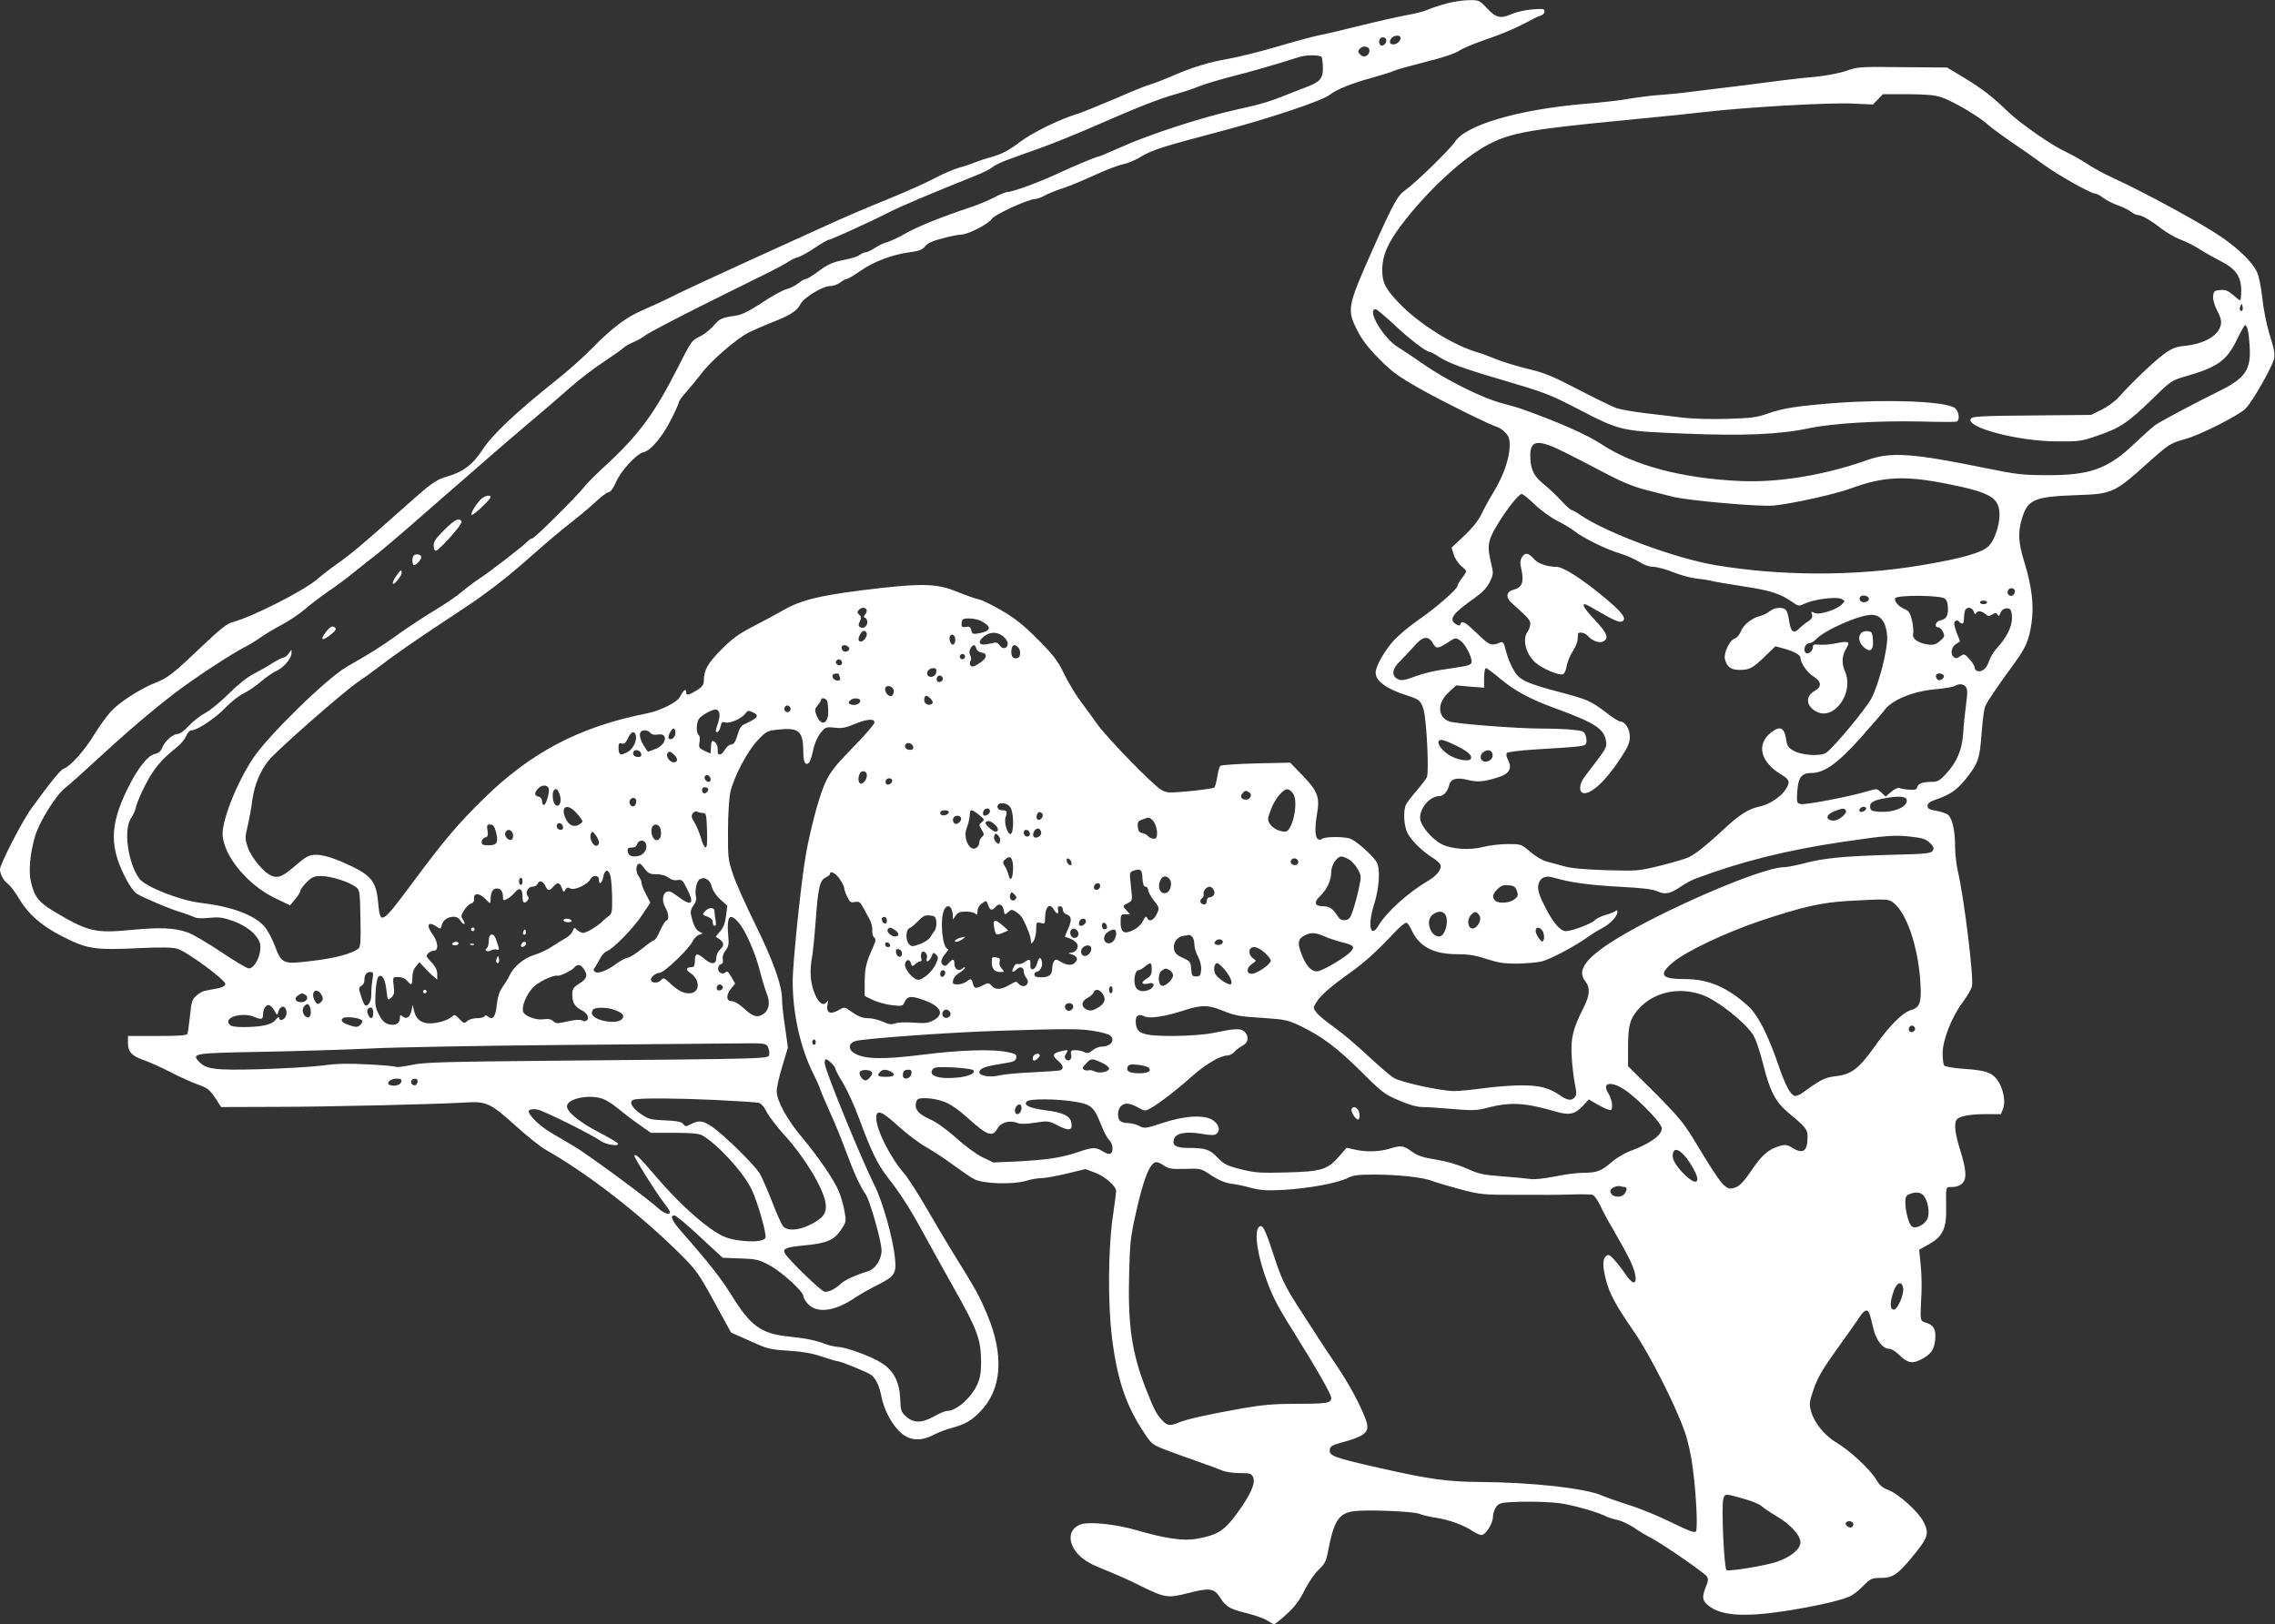<?xml version="1.0" standalone="no"?>
<!DOCTYPE svg PUBLIC "-//W3C//DTD SVG 20010904//EN"
 "http://www.w3.org/TR/2001/REC-SVG-20010904/DTD/svg10.dtd">
<svg version="1.0" xmlns="http://www.w3.org/2000/svg"
 width="1280pt" height="914pt" viewBox="0 0 1280 914"
 preserveAspectRatio="xMidYMid meet">
<rect x="0" y="0" width="1280" height="914" fill="#333333" stroke="none"/>
<g transform="translate(0,914) scale(0.1,-0.1)"
fill="#ffffff" stroke="none">
<path d="M8140 9121 c-36 -10 -83 -25 -105 -35 -22 -10 -78 -24 -125 -32 -47
-9 -164 -35 -260 -59 -96 -24 -202 -49 -235 -55 -33 -7 -134 -34 -224 -61 -91
-27 -215 -58 -275 -69 -120 -21 -207 -48 -331 -102 -44 -19 -93 -38 -110 -42
-16 -4 -107 -40 -200 -81 -94 -40 -186 -77 -205 -83 -104 -31 -260 -107 -333
-162 -59 -45 -97 -65 -150 -81 -40 -11 -85 -26 -102 -33 -16 -7 -57 -21 -90
-30 -33 -10 -96 -37 -140 -61 -44 -23 -163 -77 -265 -118 -102 -41 -239 -100
-305 -130 -66 -30 -273 -124 -460 -209 -187 -85 -380 -175 -430 -200 -49 -25
-129 -62 -176 -82 -97 -42 -172 -98 -294 -222 -44 -45 -129 -121 -190 -169
-238 -190 -364 -310 -421 -397 -53 -81 -105 -122 -193 -148 -73 -22 -86 -31
-281 -205 -200 -179 -269 -236 -346 -290 -38 -27 -88 -66 -111 -86 -75 -64
-360 -209 -471 -239 -34 -9 -69 -36 -170 -132 -167 -159 -197 -182 -262 -208
-90 -35 -209 -112 -256 -164 -24 -26 -66 -85 -94 -130 -51 -86 -135 -180 -170
-191 -19 -6 -71 -70 -183 -224 -51 -69 -177 -315 -177 -343 0 -27 21 -67 45
-82 11 -8 39 -44 61 -81 50 -86 125 -153 234 -209 152 -79 188 -84 460 -71
107 5 168 4 197 -4 54 -15 275 -178 271 -200 -2 -10 -20 -19 -48 -24 -25 -5
-55 -10 -67 -13 -12 -2 -34 -14 -48 -27 -24 -20 -28 -34 -36 -112 -5 -50 -12
-96 -14 -102 -3 -10 -46 -13 -170 -13 l-165 0 0 -40 c0 -50 22 -73 92 -97 29
-10 96 -40 148 -67 52 -27 122 -58 155 -70 52 -18 64 -28 95 -73 l34 -53 301
1 c296 0 922 15 1083 25 108 7 137 -7 278 -136 60 -54 135 -114 167 -132 234
-132 536 -367 762 -593 82 -82 99 -106 184 -262 l94 -172 106 -47 c99 -45 113
-49 216 -55 78 -5 133 -14 188 -33 43 -14 82 -26 88 -26 19 0 174 -64 193 -79
26 -23 45 -64 56 -124 14 -69 54 -147 101 -193 52 -51 116 -58 189 -20 28 14
74 33 104 40 75 20 112 41 161 92 122 125 136 316 39 547 -47 111 -60 134
-186 337 -36 58 -105 174 -154 259 -49 84 -105 172 -125 195 -79 90 -159 248
-159 315 0 51 31 39 127 -49 48 -43 117 -95 153 -115 36 -20 105 -65 152 -100
48 -35 101 -72 120 -81 48 -26 215 -31 288 -10 29 9 69 16 89 16 19 0 83 11
141 25 l107 26 56 -21 c54 -20 117 -76 117 -103 0 -7 -9 -75 -20 -152 -25
-177 -27 -481 -4 -669 29 -237 78 -384 180 -537 43 -66 47 -69 127 -100 45
-17 125 -46 177 -64 52 -18 112 -40 132 -49 22 -9 65 -16 103 -16 59 0 66 -2
76 -24 15 -33 -18 -105 -98 -212 -67 -90 -105 -113 -221 -134 -74 -13 -174 1
-342 50 -111 32 -254 47 -304 33 -78 -23 -84 -108 -12 -178 30 -29 70 -51 141
-79 55 -22 143 -60 195 -87 145 -72 160 -74 276 -44 120 31 146 27 179 -26 33
-52 56 -65 156 -89 46 -12 96 -30 111 -41 15 -10 32 -19 37 -19 5 0 37 26 71
57 45 41 73 78 101 136 22 44 58 95 80 115 32 31 41 47 50 97 33 174 60 218
143 230 69 11 336 0 371 -14 17 -7 58 -17 92 -22 74 -11 158 -41 208 -75 21
-14 45 -24 53 -22 25 5 62 67 62 103 0 18 9 43 19 56 18 23 27 24 145 28 68 1
163 -2 209 -8 79 -11 213 -49 267 -76 14 -7 42 -15 62 -19 20 -4 61 -23 90
-42 29 -20 73 -47 98 -59 65 -34 301 -197 314 -217 8 -13 7 -26 -3 -50 -26
-65 -25 -83 8 -111 71 -60 201 -69 436 -33 171 27 303 57 360 81 18 7 52 33
77 59 43 43 49 46 100 46 66 0 94 19 170 110 98 118 105 138 69 209 -28 53
-138 153 -194 175 -35 13 -52 27 -71 60 -33 56 -147 162 -221 206 -68 40 -127
112 -145 177 -11 38 -10 51 9 110 27 82 52 124 160 274 47 65 95 133 106 151
11 18 27 33 35 33 15 0 19 -12 40 -100 14 -64 53 -115 86 -115 15 0 38 -14 60
-35 45 -45 72 -51 120 -27 57 29 76 55 82 111 5 59 -6 82 -50 97 -37 12 -35 2
-27 169 2 44 0 116 -5 161 l-8 81 57 32 c76 43 97 88 95 204 -2 125 -4 117 35
117 22 0 43 8 56 21 27 27 22 79 -16 199 -25 82 -31 135 -17 158 14 20 72 32
163 32 l87 0 12 31 c16 38 1 116 -32 161 -30 42 -67 55 -188 63 -58 4 -108 13
-112 19 -4 6 -8 37 -8 69 0 74 51 204 113 287 25 33 48 73 52 89 11 50 -45
505 -81 656 -7 33 -14 93 -14 133 0 86 -15 155 -39 176 -9 8 -39 18 -66 23
-40 7 -50 12 -50 28 0 13 12 23 40 33 86 29 123 54 175 118 70 88 79 114 89
256 5 68 14 136 20 152 11 27 65 107 165 244 63 86 82 129 96 225 15 98 2 206
-40 343 -34 108 -37 167 -15 242 34 113 67 127 319 136 186 6 205 15 373 165
139 125 141 126 234 152 78 22 289 128 332 168 28 26 105 154 147 244 25 53
24 63 -14 187 -14 47 -31 132 -37 190 -6 58 -19 124 -30 148 -23 53 -101 130
-200 198 -105 73 -430 250 -611 333 -48 22 -113 57 -145 79 -32 21 -84 50
-115 65 -82 37 -259 160 -332 230 -88 85 -140 125 -246 190 l-95 57 -250 2
c-239 3 -253 2 -315 -20 -36 -13 -110 -27 -165 -33 -55 -5 -131 -13 -170 -18
-114 -15 -391 -50 -520 -65 -66 -9 -158 -18 -205 -21 -47 -4 -119 -13 -160
-20 -41 -8 -158 -22 -260 -30 -370 -32 -664 -119 -724 -213 -26 -41 -218 -228
-278 -271 -45 -31 -69 -76 -183 -331 -144 -323 -148 -342 -89 -458 25 -51 60
-97 122 -160 75 -76 107 -99 232 -170 135 -76 389 -201 436 -216 11 -3 32 -18
45 -32 19 -21 24 -35 23 -77 -2 -69 -36 -166 -88 -252 -24 -38 -55 -95 -70
-127 -18 -37 -50 -78 -98 -123 l-71 -67 12 -38 c6 -21 25 -50 41 -64 17 -13
30 -28 30 -31 0 -3 -11 -21 -25 -39 -14 -18 -25 -38 -25 -44 0 -17 -126 -127
-220 -191 -48 -33 -110 -85 -138 -115 -52 -58 -102 -145 -102 -181 0 -48 60
-92 180 -130 66 -21 75 -29 90 -80 17 -61 31 -354 18 -379 -6 -12 -32 -46 -58
-76 -26 -30 -53 -65 -59 -77 -17 -34 -13 -119 8 -161 21 -42 86 -105 143 -140
20 -12 39 -30 42 -39 9 -24 -19 -61 -71 -91 -109 -64 -232 -175 -276 -249 -46
-79 -64 -2 -26 117 29 91 36 197 16 236 -16 31 -103 111 -144 132 -26 14 -142
16 -163 2 -38 -24 -49 31 -29 146 15 88 2 123 -83 211 l-69 71 -192 -4 c-106
-3 -196 -9 -201 -14 -5 -5 -13 -32 -17 -61 -5 -29 -12 -56 -17 -61 -4 -4 -65
-13 -136 -20 -119 -11 -130 -11 -162 7 -44 24 -305 292 -359 368 -22 32 -64
88 -92 126 -29 38 -72 109 -95 157 -37 76 -58 104 -148 195 -80 80 -128 119
-202 162 -54 32 -112 60 -130 64 -18 3 -71 22 -118 41 -112 46 -188 50 -433
23 -333 -38 -445 -64 -552 -126 -33 -19 -107 -59 -165 -89 -85 -44 -120 -69
-183 -133 -77 -78 -97 -115 -97 -175 0 -21 -9 -34 -40 -53 -47 -29 -60 -31
-60 -8 0 21 -16 7 -34 -28 -15 -31 -111 -79 -188 -94 -374 -74 -648 -217 -913
-476 -153 -150 -227 -238 -413 -489 -164 -220 -173 -226 -184 -105 -11 132
-39 163 -207 236 -95 40 -154 49 -194 27 -12 -6 -42 -29 -67 -51 -68 -59 -96
-71 -131 -56 -45 18 -115 103 -135 161 -16 48 -16 56 0 122 9 39 21 105 26
146 12 84 43 160 92 221 42 54 423 388 503 442 33 22 83 58 110 79 85 66 213
155 380 265 88 58 176 117 196 132 113 81 197 150 309 250 69 61 159 137 200
168 41 32 103 83 137 115 34 32 68 58 77 58 10 0 26 21 41 55 29 67 116 161
156 170 41 9 109 91 158 190 23 46 41 87 41 93 0 5 19 32 43 58 24 27 60 72
81 99 54 73 201 201 271 235 33 16 95 43 139 60 92 36 131 61 150 99 19 37
125 101 166 101 17 0 43 9 57 20 14 11 31 20 37 20 7 0 40 20 75 44 74 53 178
92 276 106 56 7 74 14 90 34 14 17 43 31 99 45 44 12 91 21 105 21 37 0 156
61 172 89 14 23 203 110 243 111 10 0 35 9 55 20 20 11 64 29 99 40 35 11 116
45 180 74 64 30 136 57 159 61 23 4 67 22 97 40 70 42 121 58 446 144 282 74
579 174 621 207 35 29 127 66 230 94 61 17 120 35 131 41 11 6 90 28 176 50
98 24 169 48 191 63 20 14 86 41 146 62 99 33 186 71 270 117 17 9 38 18 48
21 9 3 17 13 17 22 0 15 -9 16 -70 11 -38 -3 -91 -15 -117 -27 -61 -27 -87
-20 -139 36 -41 43 -44 44 -100 43 -33 0 -88 -9 -124 -18z m-260 -194 c0 -19
-21 -37 -42 -37 -21 0 -24 20 -6 38 16 16 48 15 48 -1z m-80 -16 c0 -19 -23
-35 -34 -24 -14 15 -5 43 14 43 13 0 20 -7 20 -19z m-95 -55 c0 -30 -31 -44
-51 -24 -15 14 -15 20 -4 33 18 21 55 15 55 -9z m-269 -37 c3 -6 7 -33 7 -60
1 -62 -16 -81 -103 -113 -36 -14 -87 -33 -115 -45 -80 -32 -143 -51 -260 -76
-197 -43 -502 -142 -667 -217 -60 -26 -110 -48 -114 -48 -12 0 -142 -54 -229
-95 -99 -47 -256 -105 -285 -105 -10 0 -44 -14 -76 -31 -33 -17 -90 -41 -129
-54 -161 -53 -300 -109 -365 -146 -38 -22 -86 -45 -107 -51 -20 -5 -53 -21
-72 -34 -20 -13 -42 -24 -51 -24 -8 0 -23 -7 -34 -15 -10 -8 -44 -19 -75 -25
-77 -15 -102 -26 -162 -71 -29 -21 -58 -39 -65 -39 -7 0 -25 -10 -41 -23 -15
-13 -47 -29 -70 -35 -23 -7 -85 -41 -138 -77 -64 -42 -111 -66 -138 -70 -87
-13 -97 -17 -132 -58 -20 -23 -56 -51 -80 -62 -42 -19 -47 -27 -123 -177 -129
-254 -218 -375 -402 -545 -52 -48 -108 -103 -123 -123 -48 -60 -280 -290 -292
-290 -7 0 -18 -7 -25 -15 -17 -21 -224 -181 -274 -212 -22 -14 -66 -47 -96
-72 -30 -26 -98 -72 -150 -103 -52 -31 -147 -93 -210 -138 -104 -74 -145 -100
-290 -183 -111 -64 -441 -386 -526 -514 -95 -143 -180 -361 -171 -439 13 -121
145 -277 296 -349 l83 -40 29 35 c16 19 29 40 29 47 0 7 16 28 35 48 31 30 42
35 83 35 52 0 155 -32 193 -61 23 -17 24 -22 27 -177 3 -122 0 -161 -10 -169
-34 -29 -130 -55 -258 -70 -170 -21 -175 -19 -215 88 -15 39 -41 87 -58 106
-56 64 -186 112 -357 132 -116 13 -310 90 -345 135 -65 86 -92 280 -47 343 12
17 25 46 28 65 4 18 27 73 53 123 44 87 90 142 176 210 21 16 44 44 52 62 8
20 20 33 31 33 32 0 135 69 192 129 30 31 75 67 101 79 25 12 69 42 98 67 30
25 68 52 85 59 39 16 86 70 86 99 l0 21 -16 -22 c-8 -12 -21 -22 -28 -22 -6 0
-34 -14 -62 -31 -27 -18 -75 -45 -106 -61 -36 -18 -90 -61 -141 -112 -46 -46
-106 -95 -133 -109 -27 -14 -68 -46 -91 -71 -23 -25 -50 -46 -61 -46 -28 0
-72 -38 -88 -75 -9 -23 -22 -34 -43 -38 -40 -8 -100 -85 -156 -201 -99 -205
-99 -327 -3 -507 17 -34 43 -69 57 -78 34 -22 195 -90 253 -106 25 -8 56 -19
68 -25 15 -8 45 -10 89 -5 56 5 76 2 135 -19 73 -27 127 -70 146 -117 20 -47
-21 -149 -60 -149 -10 0 -81 42 -158 94 -76 51 -160 100 -187 109 -74 26 -157
29 -315 14 -205 -20 -245 -10 -435 103 -88 53 -111 83 -131 167 -14 59 -5 159
22 253 24 83 115 231 171 276 27 21 106 93 178 159 169 156 304 271 439 375
109 83 317 220 396 260 23 12 63 36 88 54 26 18 79 50 117 70 39 20 97 59 130
87 32 28 92 73 131 100 39 26 106 76 149 111 43 35 101 81 130 103 28 22 119
99 200 170 82 72 239 209 350 305 110 97 256 222 325 280 69 58 163 139 210
181 47 41 128 104 180 138 52 35 104 71 115 81 11 11 38 26 60 35 21 9 53 27
70 40 17 13 163 90 325 171 162 80 331 164 375 186 44 22 91 48 105 58 14 9
37 20 51 23 14 4 56 27 93 52 37 25 72 45 78 45 12 0 246 107 331 151 68 35
239 108 497 211 41 16 84 38 95 48 11 10 52 29 90 43 39 14 126 46 195 70 69
25 203 80 299 122 235 103 358 151 449 176 43 12 102 32 133 45 31 12 121 39
200 59 79 20 191 52 249 70 58 18 114 36 125 38 39 9 104 7 111 -4z m3489
-227 c65 -23 201 -102 257 -151 23 -21 84 -65 133 -99 50 -33 131 -90 180
-126 88 -64 270 -166 295 -166 7 0 28 -11 46 -25 18 -13 54 -32 81 -41 26 -9
59 -25 72 -35 13 -11 30 -19 38 -19 22 0 73 -29 133 -76 30 -23 80 -52 110
-63 31 -12 78 -35 105 -53 28 -18 81 -48 120 -68 85 -43 115 -86 115 -167 0
-29 -3 -53 -6 -53 -4 0 -22 14 -41 31 -28 24 -42 29 -71 27 -33 -3 -37 -6 -40
-35 -2 -19 7 -50 23 -82 19 -36 25 -58 20 -79 -13 -62 -92 -107 -208 -119 -48
-5 -69 -14 -115 -48 -54 -40 -176 -156 -253 -242 -20 -22 -63 -53 -95 -69
l-59 -29 -332 -3 c-272 -2 -333 -5 -343 -17 -40 -48 263 -129 485 -129 122 -1
136 1 226 32 127 43 172 74 304 202 106 104 113 109 185 130 188 54 237 89
295 207 22 46 43 83 46 83 13 0 21 -35 26 -112 10 -139 -22 -186 -177 -262
-138 -68 -322 -166 -355 -189 -16 -12 -68 -58 -115 -103 -149 -142 -250 -179
-490 -178 -142 0 -173 4 -360 42 -402 82 -522 90 -654 43 -239 -85 -502 -128
-715 -118 -327 15 -599 87 -782 208 -84 55 -243 125 -449 198 -19 7 -69 21
-110 32 -106 27 -315 131 -439 218 -59 41 -123 84 -143 96 -82 47 -182 215
-128 215 6 0 52 -39 103 -86 88 -83 181 -154 201 -154 5 0 30 -13 55 -30 54
-34 140 -66 346 -126 247 -73 274 -83 432 -165 239 -124 244 -125 598 -139
334 -14 537 -5 704 30 131 28 391 43 621 38 107 -3 201 -3 208 -1 21 8 14 61
-11 78 -57 37 -375 49 -672 27 -215 -17 -293 -29 -378 -59 -61 -22 -95 -26
-224 -30 -87 -3 -193 0 -250 6 -54 7 -152 18 -218 26 -66 8 -138 21 -160 28
-22 8 -119 55 -215 105 -146 76 -193 95 -283 116 -59 14 -140 39 -180 55 -40
16 -83 33 -97 36 -140 39 -337 162 -451 282 -75 79 -93 114 -92 188 1 77 30
145 104 244 148 197 355 388 501 462 124 63 235 82 763 133 198 19 401 40 450
46 233 27 699 54 829 47 l114 -5 28 29 28 29 140 0 c107 -1 153 -5 191 -18z
m1691 -1199 c-11 -11 -19 6 -11 24 8 17 8 17 12 0 3 -10 2 -21 -1 -24z m-3797
-806 c58 -29 160 -82 226 -117 82 -43 150 -70 215 -87 52 -13 120 -30 150 -38
84 -22 494 -58 570 -50 101 10 347 64 432 96 186 68 306 74 549 25 240 -48
289 -77 289 -174 0 -57 -27 -139 -58 -172 -35 -39 -148 -72 -382 -111 -367
-62 -787 -62 -1160 1 -226 38 -610 181 -757 281 -23 16 -46 29 -51 29 -4 0
-25 17 -44 38 -49 52 -76 77 -125 118 -46 39 -63 80 -63 151 0 91 46 93 209
10z m-184 -286 c33 -32 90 -73 125 -91 36 -18 81 -45 100 -60 49 -39 185 -105
256 -125 32 -10 80 -30 105 -46 28 -18 59 -29 82 -29 19 0 69 -13 110 -30 41
-16 98 -32 127 -35 29 -3 69 -9 89 -14 20 -5 101 -19 181 -31 147 -22 205 -40
273 -87 37 -26 38 -26 73 -9 52 24 178 40 205 25 21 -11 21 -11 2 -30 -30 -31
-129 -62 -154 -48 -18 9 -20 8 -14 -10 4 -15 -1 -24 -22 -38 -15 -9 -38 -28
-51 -41 -30 -31 -47 -17 -56 45 -3 25 -11 52 -17 59 -16 20 -62 17 -91 -5 -13
-11 -37 -23 -53 -27 -48 -12 -93 -47 -109 -85 -8 -20 -24 -39 -35 -42 -28 -7
-64 -82 -56 -116 11 -44 34 -61 82 -61 57 0 76 10 145 78 l57 55 48 -13 c55
-15 93 -36 93 -51 0 -29 37 -83 72 -105 47 -30 50 -58 8 -82 -54 -30 -49 -87
11 -117 99 -52 212 108 160 225 -21 48 -18 93 10 137 20 32 7 37 -60 23 -33
-7 -75 -10 -95 -8 -29 3 -36 1 -36 -13 0 -24 -28 -45 -41 -32 -16 16 -1 53 20
53 10 0 26 9 37 21 46 51 244 139 314 139 52 0 82 -41 88 -119 5 -70 -46 -270
-89 -352 -33 -61 -214 -278 -254 -305 -33 -22 -140 -15 -187 13 -26 15 -34 27
-38 59 -10 70 -34 82 -85 42 -85 -67 -61 -166 57 -237 46 -27 51 -41 28 -79
-27 -45 -93 -89 -151 -101 -63 -14 -115 -47 -203 -130 -89 -83 -152 -134 -192
-154 -17 -9 -89 -30 -160 -48 -127 -31 -132 -31 -309 -26 -121 4 -198 11 -235
22 -30 9 -74 20 -96 26 -24 6 -63 29 -94 55 -51 44 -52 44 -127 44 -41 0 -103
-7 -137 -16 -74 -20 -180 -13 -234 15 -59 31 -122 107 -122 149 0 58 57 122
109 122 23 0 46 27 55 62 8 36 44 45 108 28 52 -13 92 -9 171 17 59 19 76 49
52 96 -10 19 -12 34 -6 40 5 5 74 14 153 19 280 17 287 18 293 37 3 10 1 30
-4 43 -8 22 -17 26 -72 31 -34 4 -115 7 -180 7 -134 0 -480 27 -515 40 -67 26
-69 105 -2 165 l41 38 78 -7 79 -6 0 55 c0 30 5 55 10 55 6 0 42 -26 80 -59
83 -69 168 -115 305 -165 229 -84 280 -116 291 -187 6 -36 5 -37 -118 -197
-32 -40 -37 -88 -10 -95 43 -9 127 68 212 199 40 61 50 85 50 118 0 44 -27 86
-55 86 -7 0 -42 22 -77 49 -88 67 -104 74 -262 116 -164 43 -216 65 -242 98
-24 30 -50 88 -64 145 -9 35 -14 42 -28 37 -51 -22 -61 -18 -130 49 -69 67
-87 76 -95 54 -3 -10 -9 -10 -23 -2 -46 27 -23 60 99 146 49 35 73 60 89 93
21 43 21 49 8 103 -24 100 -20 128 34 218 52 87 121 174 138 174 6 0 39 -26
73 -59z m2700 -481 c4 -6 1 -17 -5 -26 -15 -18 -42 0 -33 22 6 16 29 19 38 4z
m-820 -50 c0 -18 -33 -26 -47 -12 -6 6 -7 15 -3 22 10 16 50 8 50 -10z m428 1
c11 -9 17 -29 17 -56 0 -44 -11 -60 -45 -67 -24 -4 -34 -38 -11 -38 9 0 22
-12 28 -26 11 -24 9 -29 -17 -51 -23 -20 -36 -24 -67 -20 -55 7 -91 33 -84 60
3 12 0 45 -6 74 -10 42 -18 55 -39 64 -36 14 -63 45 -56 62 8 20 256 18 280
-2z m237 -21 c0 -5 -9 -10 -20 -10 -11 0 -20 5 -20 10 0 6 9 10 20 10 11 0 20
-4 20 -10z m-6305 -40 c4 -6 1 -18 -7 -27 -10 -13 -10 -17 0 -20 6 -3 12 -13
12 -23 0 -24 -22 -41 -40 -30 -11 7 -12 14 -2 34 9 19 8 27 -4 37 -11 9 -12
15 -3 25 14 17 35 18 44 4z m6230 -12 c4 -14 8 -18 12 -10 7 17 33 15 54 -4
14 -13 20 -13 38 -2 18 11 23 11 30 -1 7 -11 10 -9 15 7 8 23 29 34 51 26 10
-4 15 -21 15 -53 0 -50 -31 -111 -91 -176 -14 -16 -32 -47 -39 -68 -12 -39
-41 -62 -66 -53 -8 3 -14 12 -14 20 0 8 -13 29 -29 47 -28 30 -30 31 -52 16
-17 -12 -26 -14 -36 -5 -21 17 -15 56 11 73 l24 16 -20 51 c-13 36 -16 54 -9
61 8 8 15 7 23 -1 19 -19 28 -14 28 17 0 16 3 36 6 45 9 24 41 19 49 -6z
m-5586 -52 c63 -33 59 -57 -11 -70 -34 -6 -38 -4 -43 17 -5 19 -11 23 -31 19
-19 -3 -24 0 -24 15 0 11 3 23 7 26 11 12 73 7 102 -7z m-644 -66 c9 -14 -13
-50 -30 -50 -18 0 -19 14 -5 41 12 21 25 25 35 9z m769 -21 c14 -11 26 -29 26
-40 0 -29 -29 -36 -45 -11 -13 18 -19 19 -55 10 -58 -15 -76 4 -37 38 34 29
76 31 111 3z m-269 -19 c0 -13 -5 -25 -12 -27 -13 -5 -27 32 -18 47 11 18 30
5 30 -20z m2687 -20 c19 -33 28 -32 90 8 36 24 39 24 64 7 26 -17 63 -85 64
-117 0 -20 -13 -24 -108 -38 -101 -14 -158 -27 -225 -52 -47 -17 -63 -19 -82
-10 -38 18 -33 59 13 102 20 20 55 57 78 83 49 57 80 62 106 17z m-3284 -27
c5 -18 -28 -29 -38 -12 -5 7 -6 17 -3 22 7 12 35 5 41 -10z m715 -2 c2 -11 15
-21 28 -23 38 -5 33 -32 -10 -60 -30 -20 -42 -23 -50 -14 -6 7 -6 17 -1 26 5
8 5 21 -1 32 -6 12 -6 25 1 38 13 25 26 26 33 1z m235 7 c16 -16 15 -55 0 -60
-23 -9 -38 3 -38 31 0 40 15 52 38 29z m-298 -53 c0 -8 -7 -15 -15 -15 -8 0
-15 7 -15 15 0 8 7 15 15 15 8 0 15 -7 15 -15z m-694 -26 c3 -6 2 -15 -2 -19
-12 -12 -38 5 -30 19 9 14 23 14 32 0z m532 -61 c-3 -26 -36 -37 -49 -17 -10
17 8 39 33 39 14 0 19 -6 16 -22z m-548 -12 c0 -2 3 -11 6 -20 4 -11 0 -16
-14 -16 -20 0 -36 23 -25 34 7 7 33 8 33 2z m6216 -7 c7 -12 -15 -31 -31 -26
-5 2 -11 11 -13 20 -4 19 32 24 44 6z m-5631 -20 c0 -7 -8 -15 -17 -17 -18 -3
-25 18 -11 32 10 10 28 1 28 -15z m5755 -44 c10 -13 11 -33 2 -98 -6 -45 -14
-117 -16 -159 -5 -94 -35 -166 -96 -232 -35 -38 -49 -46 -79 -46 -52 0 -79 -9
-84 -30 -3 -13 -13 -17 -43 -14 -22 1 -46 5 -55 9 -10 4 -29 -4 -48 -21 l-32
-27 -24 23 c-25 23 -25 23 -82 6 -101 -30 -347 -77 -372 -71 -22 6 -23 9 -19
70 5 79 24 105 79 105 73 0 147 53 275 195 64 72 123 140 131 151 40 62 160
113 290 125 51 4 101 13 110 18 26 15 49 13 63 -4z m-6032 -19 c2 -10 -1 -23
-7 -29 -14 -14 -41 9 -41 35 0 26 43 21 48 -6z m216 -76 c-15 -15 -44 -2 -44
19 0 29 13 33 34 11 14 -14 17 -23 10 -30z m-590 14 c3 -9 6 -35 6 -59 0 -74
-44 -84 -68 -15 -9 23 -7 33 9 51 10 12 19 26 19 31 0 15 28 9 34 -8z m186 2
c0 -18 -31 -29 -54 -20 -13 5 -14 9 -5 20 15 19 59 18 59 0z m-394 -37 c10
-17 -13 -36 -27 -22 -12 12 -4 33 11 33 5 0 12 -5 16 -11z m-398 -35 c2 -11
-3 -40 -11 -62 -12 -33 -12 -42 -2 -42 7 0 15 14 19 30 5 26 9 30 29 24 27 -6
91 23 112 52 11 16 17 16 40 6 41 -19 31 -32 -55 -72 -8 -4 -19 -20 -24 -36
-18 -60 -26 -74 -43 -74 -10 0 -26 -14 -36 -31 -19 -34 -43 -34 -39 1 2 23
-13 50 -29 50 -5 0 -9 -16 -9 -35 0 -19 -2 -35 -3 -35 -2 0 -18 7 -36 16 -28
14 -31 19 -25 49 3 19 1 35 -5 39 -14 9 -14 61 -1 87 12 22 78 59 100 56 8 -1
16 -12 18 -23z m872 -50 c0 -9 -54 -72 -120 -139 -98 -101 -126 -135 -155
-196 -34 -73 -79 -237 -109 -397 -26 -139 -76 -616 -76 -725 0 -179 43 -374
115 -517 18 -36 36 -76 40 -90 4 -14 29 -72 55 -130 27 -58 67 -157 90 -220
44 -119 79 -196 110 -240 24 -34 90 -266 90 -317 0 -50 -35 -104 -75 -117 -68
-20 -132 -49 -155 -71 -32 -29 -63 -45 -89 -45 -18 0 -202 178 -225 217 -14
26 9 35 106 44 128 12 170 29 209 87 31 46 31 48 20 109 -6 34 -21 84 -32 110
-28 66 -114 191 -203 298 -88 104 -146 210 -146 265 0 20 14 84 32 141 l31
104 -16 115 c-10 63 -17 134 -17 156 0 79 -49 215 -149 419 -54 110 -112 238
-127 285 -27 80 -29 94 -28 245 0 88 6 185 13 215 18 86 98 237 156 296 49 51
52 52 123 59 110 11 132 -12 132 -136 0 -48 13 -70 32 -51 6 6 16 37 23 70 7
36 23 73 41 96 28 35 31 36 79 31 40 -5 62 -1 110 19 71 30 115 34 115 10z
m-1120 -59 c0 -24 -24 -44 -37 -31 -9 8 14 56 27 56 5 0 10 -11 10 -25z m-140
0 c7 -9 22 -12 40 -9 60 12 52 -55 -10 -80 -22 -9 -42 -16 -44 -16 -2 0 -13
16 -25 36 -21 35 -27 65 -14 77 11 12 40 8 53 -8z m-84 -9 c11 -29 -12 -80
-45 -98 -39 -22 -51 -17 -51 23 0 25 3 29 18 25 14 -5 22 3 35 29 17 37 34 45
43 21z m4625 -66 c61 -31 84 -53 74 -71 -11 -17 -78 -5 -120 21 -41 25 -70 64
-60 80 8 13 33 6 106 -30z m-3063 -3 c2 -11 -3 -17 -17 -17 -23 0 -35 15 -26
31 10 15 39 6 43 -14z m-1530 -40 c2 -11 -3 -17 -17 -17 -23 0 -35 15 -26 31
10 15 39 6 43 -14z m4790 -4 c4 -25 -27 -46 -52 -37 -21 8 -20 40 2 53 25 16
47 9 50 -16z m-4606 0 c24 -21 23 -43 -2 -43 -21 0 -45 34 -35 50 9 14 16 13
37 -7z m1084 -107 c7 -19 -13 -56 -31 -56 -15 0 -20 26 -9 54 8 20 33 21 40 2z
m-878 -29 c2 -10 -3 -17 -11 -17 -16 0 -30 24 -19 34 10 10 27 1 30 -17z
m1022 -11 c0 -17 -27 -29 -35 -16 -4 6 -3 15 0 20 9 15 35 12 35 -4z m-1933
-42 c7 -19 -14 -94 -27 -94 -6 0 -10 9 -10 21 0 12 -8 23 -20 26 -24 6 -25 20
-3 45 20 22 52 23 60 2z m896 -1 c9 -9 -13 -34 -24 -27 -14 8 -11 34 4 34 8 0
17 -3 20 -7z m-834 -34 c14 -40 -2 -77 -25 -58 -14 12 -20 70 -7 82 13 13 21
7 32 -24z m4129 1 c28 -53 -7 -210 -47 -210 -34 0 -69 18 -86 43 -14 23 -14
29 5 80 24 64 71 120 97 115 10 -2 23 -14 31 -28z m-249 11 c19 -12 6 -41 -18
-41 -26 0 -36 17 -21 35 14 17 20 18 39 6z m3699 -42 c7 -39 -71 -73 -156 -67
-40 3 -47 6 -50 25 -4 27 19 40 90 52 74 13 112 9 116 -10z m-7148 -8 c0 -11
-5 -23 -11 -27 -15 -9 -33 12 -26 30 9 23 37 20 37 -3z m2104 -33 c18 -25 22
-123 7 -147 -16 -25 -45 57 -33 91 11 30 7 38 -19 38 -21 0 -33 15 -24 30 11
18 53 11 69 -12z m-2435 -40 c33 -39 34 -41 16 -54 -33 -24 -66 -11 -85 35
-28 69 18 82 69 19z m7251 32 c0 -12 -28 -25 -36 -17 -9 9 6 27 22 27 8 0 14
-5 14 -10z m-4930 -15 c0 -16 -27 -32 -37 -22 -3 4 -3 13 0 22 8 20 37 20 37
0z m4815 5 c11 -18 -43 -62 -73 -58 -42 5 -39 33 5 51 45 19 60 20 68 7z
m-6430 -15 c18 0 20 -8 23 -98 2 -75 0 -98 -10 -95 -6 2 -17 24 -23 49 -7 24
-22 63 -35 86 -21 34 -22 43 -11 57 7 9 18 12 25 8 6 -4 20 -7 31 -7z m1383 3
c-7 -20 -48 -23 -48 -4 0 11 9 16 26 16 16 0 24 -5 22 -12z m172 -15 c30 -25
31 -27 14 -40 -17 -13 -17 -15 -1 -42 15 -25 15 -30 2 -41 -8 -7 -15 -20 -15
-30 0 -10 -6 -23 -14 -29 -38 -32 -81 53 -56 112 7 18 14 44 15 60 1 15 3 29
4 32 3 11 21 3 51 -22z m355 7 c10 -16 -16 -43 -28 -31 -11 11 -2 41 12 41 5
0 13 -5 16 -10z m-459 -21 c10 -17 -23 -46 -37 -32 -7 7 -9 19 -6 27 7 18 33
21 43 5z m1070 -7 c19 -12 34 -49 34 -81 0 -24 -4 -31 -19 -31 -10 0 -24 6
-31 14 -6 8 -21 16 -33 18 -16 2 -23 11 -25 34 -3 27 1 34 25 42 35 13 36 13
49 4z m-878 -33 c21 -19 22 -39 3 -39 -16 0 -61 42 -56 51 10 15 30 10 53 -12z
m-2430 -12 c2 -10 -3 -17 -12 -17 -18 0 -29 16 -21 31 9 14 29 6 33 -14z
m-378 -27 c16 -60 7 -77 -40 -77 -33 0 -40 3 -40 19 0 11 9 22 19 25 16 4 18
11 14 39 -5 30 -3 34 15 34 16 0 24 -10 32 -40z m926 16 c8 -35 1 -60 -19 -64
-20 -4 -38 36 -30 67 8 29 41 27 49 -3z m2142 -19 c5 -23 -36 -43 -44 -22 -7
18 14 47 30 42 6 -2 12 -11 14 -20z m-2973 -8 c4 -12 2 -26 -4 -32 -15 -15
-46 16 -38 37 9 23 34 20 42 -5z m2908 6 c7 -16 -8 -29 -23 -20 -15 9 -12 35
4 35 8 0 16 -7 19 -15z m-2423 -56 c0 -10 -7 -19 -15 -19 -20 0 -40 43 -31 67
7 17 9 16 27 -6 10 -13 19 -32 19 -42z m2256 5 c-6 -16 -8 -16 -23 -2 -9 10
-13 23 -9 34 6 16 8 16 23 2 9 -10 13 -23 9 -34z m5138 26 c54 -6 75 -14 95
-34 21 -21 24 -30 15 -44 -10 -15 -38 -18 -250 -23 -262 -8 -362 -18 -480 -49
-43 -11 -90 -20 -105 -20 -141 0 -814 -300 -1028 -459 -105 -78 -132 -132 -91
-184 28 -35 25 -78 -9 -145 -63 -125 -74 -174 -68 -280 3 -53 12 -123 18 -154
10 -46 10 -59 0 -72 -19 -22 -41 -20 -84 10 -63 43 -114 56 -217 56 -52 0
-148 -7 -213 -16 -65 -9 -139 -16 -164 -16 -77 0 -304 50 -343 75 -19 12 -85
69 -146 126 -61 57 -146 129 -189 159 -43 30 -87 67 -98 82 -20 26 -20 27 1
60 23 37 81 88 194 168 80 58 144 116 241 219 32 34 63 61 70 58 7 -2 20 -21
30 -43 44 -93 123 -134 260 -134 62 0 102 -7 162 -27 64 -21 98 -26 170 -26
50 1 111 6 137 12 49 11 191 87 262 138 21 15 57 38 79 49 46 24 87 67 87 91
0 11 -3 13 -12 5 -7 -5 -32 -15 -55 -21 -24 -7 -51 -20 -60 -30 -20 -20 -129
-61 -163 -61 -30 0 -70 45 -112 127 -43 82 -51 114 -39 146 12 31 41 41 83 28
90 -27 200 -42 366 -51 133 -7 192 -14 217 -26 43 -20 75 -13 131 26 23 16 59
36 80 44 261 98 514 161 829 208 251 37 301 41 399 28z m-7129 -40 c8 -27 -11
-59 -39 -66 -38 -9 -61 -1 -64 24 -3 18 1 22 22 22 16 0 27 7 31 20 8 26 42
26 50 0z m2065 -135 c0 -59 -16 -82 -26 -38 -4 15 -13 38 -21 49 -12 19 -12
24 2 37 28 28 45 10 45 -48z m1890 48 c15 -9 38 -33 49 -54 20 -35 21 -40 7
-106 -8 -38 -23 -94 -33 -124 -15 -45 -22 -54 -44 -57 -19 -2 -31 4 -42 21
-28 44 -48 57 -83 57 -48 0 -54 23 -15 59 37 35 61 87 61 134 0 38 32 87 57
87 8 0 28 -7 43 -17z m-1562 -17 c3 -12 -1 -17 -10 -14 -7 3 -15 13 -16 22 -3
12 1 17 10 14 7 -3 15 -13 16 -22z m1276 9 c3 -9 -1 -18 -10 -22 -19 -7 -39
11 -30 26 10 16 33 13 40 -4z m-3676 -45 c19 -25 29 -30 66 -30 27 0 52 -7 67
-19 16 -12 34 -17 51 -14 24 5 29 0 52 -46 46 -89 28 -105 -50 -46 -37 28 -49
33 -65 25 -23 -13 -25 -54 -4 -90 17 -29 20 -70 5 -70 -6 0 -21 -25 -35 -55
-13 -30 -28 -55 -33 -55 -5 0 -37 -22 -71 -50 -34 -27 -70 -50 -80 -50 -9 0
-35 -14 -58 -30 -55 -41 -105 -61 -124 -50 -11 8 -12 13 -1 27 6 10 20 33 29
50 9 18 25 35 35 39 35 11 150 128 199 202 l48 72 -24 47 c-14 25 -25 53 -25
63 0 9 -7 25 -15 36 -21 28 -19 74 5 74 3 0 16 -13 28 -30z m2800 -53 c2 -33
7 -47 18 -47 7 0 14 -8 14 -19 0 -10 14 -35 30 -56 35 -44 35 -46 15 -85 -17
-32 -42 -39 -51 -15 -5 11 -11 7 -23 -17 -9 -20 -32 -41 -55 -52 -52 -26 -71
-14 -71 45 0 41 2 44 27 44 l27 -1 -21 23 c-23 25 -23 25 10 42 22 11 23 18
18 64 -3 29 -6 65 -8 81 -2 24 2 31 22 37 39 11 45 6 48 -44z m-2992 6 c4 -21
8 -75 8 -121 1 -73 -2 -85 -19 -97 -11 -8 -29 -23 -40 -34 -27 -26 -87 -61
-104 -61 -8 0 -23 7 -33 16 -16 16 -18 15 -26 -6 -5 -13 -22 -30 -39 -39 -16
-9 -50 -30 -76 -47 -25 -17 -71 -39 -101 -48 -61 -19 -116 -66 -140 -117 -9
-19 -27 -48 -40 -66 -16 -22 -26 -53 -31 -98 -7 -68 -22 -88 -49 -66 -10 8
-16 9 -21 1 -3 -5 -22 -10 -42 -10 -20 0 -44 -7 -54 -16 -17 -15 -20 -14 -44
11 -23 26 -27 27 -43 13 -9 -9 -35 -21 -57 -27 -89 -24 -140 -5 -155 59 l-8
35 -7 -33 c-9 -38 -28 -50 -50 -32 -12 10 -15 9 -15 -8 0 -32 -25 -46 -63 -36
-24 7 -38 21 -55 54 -20 39 -23 56 -19 123 2 43 9 83 15 89 20 20 39 -9 46
-73 7 -60 7 -61 27 -43 17 15 19 26 14 66 -5 37 -4 48 7 49 33 3 54 -4 70 -22
23 -27 28 -24 28 20 0 24 7 48 20 62 l20 24 28 -30 c15 -16 37 -39 50 -49 l22
-19 0 32 c0 21 -10 41 -30 63 -17 17 -30 34 -30 37 0 13 24 31 42 31 27 0 23
49 -7 90 -40 54 -27 79 22 45 21 -15 23 -14 29 10 11 46 84 63 104 25 6 -11
15 -20 21 -20 5 0 3 10 -5 23 -14 20 -13 25 5 54 11 18 29 35 39 38 13 4 19
14 17 28 -3 33 29 33 63 -1 28 -29 30 -29 30 -9 0 45 12 67 35 67 23 0 35 -17
35 -51 0 -17 3 -18 23 -8 12 6 32 22 43 36 27 32 44 23 44 -23 0 -36 10 -43
29 -21 6 9 7 17 1 23 -17 17 0 54 25 54 13 0 25 7 29 15 8 23 31 18 44 -10 14
-30 22 -31 45 -5 23 27 36 25 48 -7 9 -25 11 -26 20 -10 8 13 14 15 28 7 23
-12 95 21 111 50 14 27 50 27 50 0 0 -33 17 -22 24 15 9 47 33 46 42 -2z
m1289 -10 c14 -21 25 -44 25 -51 0 -8 7 -30 17 -49 14 -30 20 -34 43 -29 22 4
30 0 44 -27 10 -18 26 -48 37 -67 11 -19 18 -48 17 -65 -2 -16 3 -35 10 -40
11 -9 10 -19 -6 -55 -40 -91 -46 -117 -47 -195 l0 -80 47 -23 c26 -12 75 -25
107 -29 58 -6 61 -5 72 21 15 32 39 33 112 6 94 -35 112 -79 47 -113 -29 -15
-49 -17 -111 -12 -43 3 -86 2 -102 -4 -21 -8 -36 -6 -69 9 -24 11 -61 20 -83
20 -36 0 -59 10 -117 52 -14 10 -23 9 -47 -5 -51 -30 -76 -17 -64 35 3 16 2
19 -5 10 -19 -27 -46 -8 -69 48 -24 60 -29 126 -13 211 5 30 14 122 20 204 13
182 23 222 56 237 13 6 24 15 24 20 0 21 32 4 55 -29z m1858 -4 c13 -21 2 -65
-19 -73 -36 -14 -56 33 -33 75 12 23 37 22 52 -2z m-3643 -9 c0 -11 -4 -20
-10 -20 -5 0 -10 9 -10 20 0 11 5 20 10 20 6 0 10 -9 10 -20z m1040 10 c10 -5
22 -24 25 -42 5 -19 24 -48 47 -69 l40 -36 -7 -57 c-5 -39 -15 -67 -33 -87
l-25 -30 22 -15 c26 -19 27 -36 1 -59 -11 -10 -20 -31 -20 -47 0 -36 -27 -38
-68 -3 -40 34 -52 31 -52 -10 0 -19 -4 -36 -10 -36 -5 -1 -14 -2 -19 -3 -22
-3 -21 -16 2 -31 60 -39 56 -115 -6 -115 -35 0 -64 16 -113 62 -27 25 -32 27
-44 13 -14 -17 -46 -20 -56 -4 -9 15 21 43 49 45 26 2 166 136 184 177 7 15
23 31 35 36 l22 8 -21 11 c-20 11 -33 39 -46 99 -3 14 3 33 15 48 13 17 18 34
14 48 -9 35 5 95 23 100 9 3 17 5 19 6 2 0 12 -3 22 -9z m2210 -34 c0 -18 -16
-29 -30 -21 -13 8 -1 35 16 35 8 0 14 -6 14 -14z m2345 -30 c8 -24 6 -31 -14
-47 -26 -21 -90 -26 -109 -7 -18 18 -15 36 13 64 20 20 34 25 62 22 31 -2 39
-8 48 -32z m-1706 6 c11 -21 -3 -42 -26 -42 -7 0 -13 -9 -13 -20 0 -11 -6 -20
-14 -20 -22 0 -31 22 -14 34 8 6 13 17 10 24 -5 16 16 42 34 42 7 0 18 -8 23
-18z m-1117 -54 c-16 -16 -37 4 -28 28 6 16 8 16 23 1 13 -13 15 -19 5 -29z
m4942 -19 c75 -59 139 -250 151 -451 7 -110 -3 -138 -55 -153 -47 -14 -122
-90 -208 -212 -84 -118 -128 -151 -218 -160 -55 -6 -85 -21 -181 -92 -18 -13
-38 -21 -47 -18 -25 10 -52 62 -91 176 -58 169 -115 280 -168 328 -116 106
-224 153 -354 153 -134 0 -153 22 -77 89 73 64 295 170 499 239 233 78 341
103 495 112 220 12 225 12 254 -11z m-5094 -14 c11 -29 22 -31 40 -10 20 24
40 17 47 -15 5 -30 6 -30 25 -13 17 16 21 16 45 1 14 -8 31 -26 38 -39 26 -51
45 -101 45 -122 1 -21 1 -22 15 -3 8 11 15 40 15 64 0 42 1 44 25 38 23 -6 25
-4 25 28 0 64 27 89 50 46 6 -11 15 -20 19 -20 5 0 7 9 4 20 -4 14 0 20 11 20
9 0 16 -8 16 -19 0 -11 9 -22 19 -26 30 -9 33 -33 11 -81 l-19 -45 27 -10 c15
-5 32 -17 39 -26 17 -21 -1 -53 -30 -54 -20 0 -19 -2 6 -11 29 -10 34 -27 15
-46 -17 -17 -45 -15 -79 5 -26 16 -31 16 -39 3 -5 -8 -10 -26 -10 -41 0 -35
-18 -49 -62 -49 -27 0 -38 4 -38 15 0 8 4 15 9 15 20 0 38 30 34 54 -7 35 -17
33 -28 -6 -12 -41 -41 -45 -38 -5 2 31 -4 33 -34 12 -12 -8 -28 -13 -35 -10
-9 4 -19 -4 -26 -20 -13 -29 -6 -32 19 -9 20 18 39 11 39 -14 0 -9 7 -26 15
-36 26 -34 -18 -64 -45 -31 -11 13 -16 13 -44 -4 -52 -31 -82 -34 -105 -10
-18 19 -21 20 -49 5 -42 -22 -51 -20 -58 9 -7 29 -12 30 -38 10 -11 -8 -33
-15 -49 -15 -24 0 -28 4 -25 22 2 13 17 32 35 43 18 11 32 24 33 29 0 5 -7 3
-15 -4 -21 -18 -45 -5 -45 25 0 30 -10 32 -33 4 -14 -16 -21 -18 -32 -9 -16
13 -10 36 18 68 11 12 16 22 10 22 -29 0 -46 154 -23 214 17 46 49 28 51 -27
l0 -22 16 23 c12 17 25 22 57 22 23 0 47 -5 54 -12 9 -9 12 -6 12 14 0 16 9
33 22 42 28 20 27 21 38 -9z m2568 -47 c28 -28 5 -128 -30 -128 -53 0 -80 94
-36 124 27 19 50 20 66 4z m196 -11 c15 -23 -12 -72 -39 -72 -27 0 -33 50 -9
76 20 22 33 21 48 -4z m-3056 -35 c2 -18 -2 -40 -9 -49 -7 -8 -18 -25 -24 -36
-6 -12 -31 -29 -57 -39 -43 -16 -49 -16 -63 -2 -21 22 -20 83 3 91 9 4 31 22
49 41 26 27 38 33 65 30 29 -3 33 -7 36 -36z m-1112 -4 c40 -48 91 -164 119
-270 13 -51 31 -110 40 -132 19 -46 12 -90 -18 -111 -34 -24 -59 -18 -109 28
-29 27 -56 43 -70 43 -32 -1 -35 34 -5 70 l23 29 -21 37 c-16 28 -24 35 -32
27 -16 -16 -43 -3 -43 20 0 10 7 22 16 25 11 4 14 13 11 27 -4 13 2 32 15 50
18 23 20 37 15 88 -9 106 9 127 59 69z m834 11 c0 -24 -23 -21 -28 4 -2 10 3
17 12 17 10 0 16 -9 16 -21z m1120 -4 c0 -16 -27 -32 -37 -22 -3 4 -3 13 0 22
8 20 37 20 37 0z m118 -28 c2 -10 -3 -17 -12 -17 -10 0 -16 9 -16 21 0 24 23
21 28 -4z m-1190 -23 c22 -15 22 -34 -2 -34 -21 0 -49 26 -42 38 10 16 17 15
44 -4z m1028 -29 c-3 -9 -14 -15 -23 -13 -22 4 -30 38 -11 49 18 11 43 -15 34
-36z m2616 21 c6 -14 7 -33 4 -43 -7 -17 -9 -16 -27 6 -10 13 -19 32 -19 42 0
27 28 23 42 -5z m-2402 -9 c0 -32 -23 -60 -46 -55 -28 5 -30 43 -2 62 32 22
48 20 48 -7z m1171 -16 c24 -11 67 -25 94 -32 72 -17 81 -27 53 -56 -28 -30
-143 -99 -180 -108 -35 -9 -70 27 -96 98 -23 60 -19 83 17 102 35 19 61 18
112 -4z m-743 -3 c7 -7 12 -26 12 -43 0 -17 9 -48 21 -69 12 -24 19 -52 17
-74 -3 -32 -6 -37 -28 -37 -22 0 -25 5 -28 42 -3 39 -6 44 -46 62 -31 13 -45
26 -50 46 -9 36 15 72 51 78 16 2 30 5 34 6 3 0 10 -4 17 -11z m172 -28 c0
-14 -20 -22 -37 -16 -12 5 -13 9 -3 21 11 14 40 10 40 -5z m-1872 -18 c2 -7
-3 -12 -12 -12 -9 0 -16 7 -16 16 0 17 22 14 28 -4z m1132 -20 c0 -21 -18 -42
-37 -42 -20 0 -27 28 -13 45 18 21 50 19 50 -3z m975 -23 c19 -17 35 -37 35
-45 0 -20 -78 -74 -107 -74 -32 0 -31 34 2 56 25 17 25 17 5 31 -20 14 -27 43
-13 56 14 15 44 6 78 -24z m-2040 -4 c0 -28 -29 -25 -33 3 -3 19 0 23 15 20
10 -2 18 -12 18 -23z m140 -26 c-10 -30 14 -22 26 8 9 24 11 25 25 11 14 -13
14 -19 1 -49 -19 -47 -80 -99 -107 -92 -29 8 -72 62 -68 86 4 28 25 33 33 7 6
-20 8 -20 24 -6 10 9 23 16 29 16 6 0 9 7 6 15 -4 8 -3 22 0 31 9 24 38 -3 31
-27z m1265 -64 c0 -29 -6 -39 -31 -54 -34 -21 -25 -35 16 -25 35 9 34 -23 -2
-37 -39 -15 -70 -4 -77 27 -9 35 2 84 19 84 7 0 23 9 36 20 33 27 39 25 39
-15z m408 1 c31 -36 48 -73 38 -84 -11 -11 -81 36 -90 61 -10 26 -3 57 13 57
5 0 22 -15 39 -34z m-3604 2 c25 -35 19 -56 -24 -83 -35 -22 -40 -30 -40 -63
0 -43 14 -67 49 -85 33 -17 49 -43 34 -58 -7 -7 -17 -8 -28 -2 -11 6 -39 5
-81 -5 -58 -13 -67 -13 -82 2 -13 11 -29 14 -53 10 -40 -7 -106 17 -115 41
-11 27 15 94 52 135 30 33 114 74 141 69 14 -3 79 29 93 45 18 22 36 20 54 -6z
m3297 -8 c10 -6 19 -19 19 -29 0 -24 -45 -65 -64 -58 -23 9 -21 73 2 86 21 13
20 13 43 1z m-1263 -17 c-5 -25 -28 -28 -28 -4 0 12 6 21 16 21 9 0 14 -7 12
-17z m-3223 -40 c-4 -27 -7 -64 -6 -85 0 -37 -23 -69 -38 -52 -4 5 -14 29 -21
53 -13 39 -12 44 3 53 9 5 17 17 17 28 0 32 11 50 32 50 19 0 20 -4 13 -47z
m1971 -34 c8 -14 -18 -31 -30 -19 -9 9 0 30 14 30 5 0 12 -5 16 -11z m2194
-19 c0 -11 -4 -20 -10 -20 -5 0 -10 9 -10 20 0 11 5 20 10 20 6 0 10 -9 10
-20z m-4449 -32 c7 -14 7 -23 -2 -34 -17 -20 -28 -17 -41 10 -22 50 18 72 43
24z m4394 8 c21 -31 8 -59 -37 -82 -24 -12 -36 -14 -54 -5 -33 15 -31 47 5 65
16 9 31 22 34 31 9 23 34 18 52 -9z m3376 -6 c81 -30 233 -149 280 -220 17
-25 38 -87 59 -168 37 -151 70 -214 142 -274 101 -84 108 -93 108 -138 0 -79
-26 -97 -86 -59 -28 17 -39 19 -70 10 -62 -17 -103 -53 -159 -137 -37 -55 -64
-85 -85 -94 -60 -25 -72 -11 -240 267 -55 91 -89 132 -217 261 l-153 152 0
103 c0 124 10 161 54 213 86 101 232 134 367 84z m-7862 1 c21 -13 5 -41 -23
-41 -33 0 -44 20 -21 37 22 15 25 16 44 4z m4319 -70 c-2 -9 -11 -17 -21 -19
-21 -4 -35 27 -17 38 19 12 42 0 38 -19z m-4493 -20 c14 -26 15 -26 21 -4 3
12 12 24 20 27 19 7 33 -24 23 -51 -9 -24 -39 -32 -39 -10 0 6 -9 1 -19 -12
-21 -27 -75 -40 -177 -41 -53 0 -75 4 -84 16 -33 39 73 70 142 41 39 -17 48
-14 48 15 0 31 19 58 35 51 9 -3 22 -17 30 -32z m201 14 c8 -33 -1 -56 -20
-49 -21 8 -30 42 -16 59 18 22 29 18 36 -10z m5124 -9 c79 -32 97 -36 243 -45
115 -8 132 -11 202 -44 122 -59 203 -119 341 -255 120 -120 135 -131 216 -165
57 -25 102 -37 132 -37 25 0 101 -5 169 -11 106 -9 133 -9 187 5 139 36 215
32 395 -20 75 -22 108 -14 151 33 l33 36 43 -25 c24 -14 53 -29 66 -32 20 -7
22 -4 22 26 0 18 -9 46 -19 62 -46 69 20 76 106 12 83 -63 193 -180 193 -206
0 -39 -67 -87 -184 -130 -29 -12 -74 -38 -99 -60 -56 -50 -83 -60 -159 -60
-33 0 -105 -9 -161 -21 -57 -11 -116 -18 -136 -14 -20 3 -91 10 -158 15 -108
8 -132 13 -200 44 -50 22 -112 40 -172 50 -74 12 -103 21 -137 45 -48 35 -60
37 -128 16 -57 -17 -132 -19 -195 -4 l-44 10 -43 -49 c-65 -74 -98 -85 -296
-90 -149 -4 -176 -2 -257 18 -79 20 -94 28 -130 65 -44 47 -70 55 -166 55 -68
0 -91 14 -80 49 10 34 67 45 151 31 60 -10 77 -10 89 0 22 19 15 49 -18 74
-46 34 -157 29 -284 -13 -98 -32 -103 -33 -134 -17 -18 9 -46 16 -64 16 -17 0
-36 5 -43 12 -17 17 -15 64 4 82 21 22 49 20 96 -6 38 -21 40 -22 71 -5 46 25
150 105 237 183 75 66 156 114 196 114 11 0 29 9 40 21 10 12 31 27 46 35 33
17 37 53 9 79 -22 19 -49 18 -181 -9 -46 -9 -131 -15 -218 -16 -180 0 -212 13
-212 86 0 30 21 40 50 24 27 -14 120 0 225 35 91 30 133 30 205 1z m-4770 -16
c0 -33 -14 -40 -28 -12 -12 21 -5 42 14 42 9 0 14 -11 14 -30z m1351 19 c50
-17 66 -34 49 -53 -29 -36 -170 -8 -170 33 0 10 6 22 13 24 22 9 73 7 108 -4z
m1897 -22 c4 -20 -25 -34 -40 -19 -15 15 -1 44 19 40 10 -2 19 -11 21 -21z
m-3313 -38 c6 -6 3 -15 -7 -26 -15 -14 -23 -15 -57 -4 -45 13 -60 29 -40 42
16 10 89 2 104 -12z m8740 -50 c0 -7 -8 -15 -17 -17 -18 -3 -25 18 -11 32 10
10 28 1 28 -15z m-4633 -9 c36 -5 78 -15 92 -21 48 -22 23 -69 -37 -69 -13 0
-36 -9 -50 -21 -21 -16 -31 -18 -46 -10 -11 6 -33 11 -49 11 -25 0 -29 -3 -25
-24 6 -27 -13 -44 -30 -27 -9 9 -8 17 2 33 12 20 12 21 -20 14 -55 -11 -63
-24 -29 -53 34 -28 38 -49 13 -57 -10 -2 -81 -7 -158 -11 -77 -3 -159 -11
-182 -17 -50 -12 -113 -3 -113 17 0 22 31 34 122 48 72 11 83 16 86 34 3 18
-4 23 -48 32 -84 18 -262 13 -484 -15 -225 -28 -328 -25 -382 11 -34 22 -29
56 11 67 54 14 538 49 800 57 377 12 452 12 527 1z m-1552 -65 c0 -8 -4 -15
-10 -15 -5 0 -10 7 -10 15 0 8 5 15 10 15 6 0 10 -7 10 -15z m-270 -26 c6 -11
10 -30 8 -42 -4 -26 36 -25 -1188 -36 -646 -6 -755 -9 -823 -24 -44 -9 -83
-14 -89 -11 -6 4 -76 10 -156 14 -108 6 -174 5 -256 -6 -61 -8 -217 -17 -348
-21 -258 -7 -308 -1 -349 43 -43 46 -28 48 364 55 199 4 466 12 592 18 127 7
601 16 1055 20 454 4 905 8 1002 9 169 2 178 1 188 -19z m357 -91 c13 -12 23
-26 23 -32 0 -6 20 -44 45 -84 24 -41 65 -131 90 -200 65 -177 104 -257 159
-327 71 -90 127 -178 196 -305 34 -63 116 -210 181 -326 130 -231 149 -284
149 -414 0 -54 -6 -88 -21 -120 -34 -76 -118 -150 -169 -150 -11 0 -44 -13
-73 -30 -70 -39 -116 -40 -158 -2 -29 26 -32 34 -34 99 -4 96 -36 159 -105
203 -58 37 -200 89 -245 90 -16 1 -48 8 -70 16 -53 21 -113 33 -210 43 -150
15 -212 59 -314 224 -63 102 -132 190 -286 365 -55 62 -68 92 -40 92 8 0 72
-53 142 -119 l129 -119 99 -4 c90 -3 106 -7 164 -38 70 -38 191 -148 191 -174
0 -10 13 -31 29 -47 52 -52 153 -37 263 39 24 16 80 48 126 71 97 49 107 65
97 155 -12 113 -70 317 -115 406 -74 147 -280 651 -280 686 0 30 7 30 37 2z
m1521 2 c23 -10 42 -25 42 -33 0 -19 -56 -30 -82 -16 -11 6 -25 8 -32 6 -7 -3
-19 -1 -27 3 -11 7 -9 14 11 34 28 31 33 31 88 6z m264 -28 c19 -19 -2 -32
-50 -32 -56 0 -77 11 -68 35 5 14 15 17 57 13 27 -3 55 -10 61 -16z m-987 -14
c17 -16 -21 -35 -86 -42 -108 -11 -171 11 -140 48 9 11 34 13 114 9 56 -3 107
-10 112 -15z m-568 -14 c4 -12 -23 -44 -37 -44 -17 0 -39 31 -33 46 7 18 64
16 70 -2z m104 6 c32 -18 21 -30 -26 -30 -46 0 -54 7 -33 28 15 15 33 15 59 2z
m117 -12 c-4 -30 -48 -39 -48 -10 0 24 8 32 32 32 14 0 19 -6 16 -22z m-2870
-45 c-3 -19 -39 -29 -65 -19 -25 10 4 36 39 36 23 0 29 -4 26 -17z m92 3 c0
-8 -5 -18 -11 -22 -14 -8 -33 11 -25 25 10 16 36 13 36 -3z m1033 -97 c21 -5
61 -30 90 -54 29 -24 83 -66 121 -92 l68 -48 132 0 c93 0 138 -4 156 -14 87
-49 234 -209 280 -307 33 -69 84 -249 77 -269 -8 -20 -65 -26 -145 -16 -54 7
-87 18 -128 43 -90 54 -224 178 -339 312 -95 112 -125 141 -125 120 0 -12 123
-209 162 -258 21 -27 38 -53 38 -57 0 -19 -35 -8 -65 20 -52 50 -406 311 -480
353 -38 23 -94 55 -122 72 -71 41 -141 112 -126 127 7 7 25 9 47 5 36 -7 306
-141 358 -178 29 -20 101 -31 95 -14 -2 6 -52 35 -111 66 -104 54 -176 112
-176 144 0 41 113 68 193 45z m641 -9 c121 -6 231 -13 243 -16 15 -3 32 -22
47 -52 14 -27 60 -87 104 -135 109 -120 215 -295 227 -377 8 -58 -12 -85 -88
-123 -65 -32 -126 -35 -150 -9 -9 10 -37 71 -62 137 -26 66 -57 138 -70 160
-27 47 -200 217 -267 263 -53 36 -75 39 -120 16 -29 -15 -32 -15 -44 0 -9 13
-33 18 -102 21 -84 4 -95 7 -139 38 -54 38 -68 73 -31 80 44 8 232 7 452 -3z
m1288 -10 c35 -13 80 -44 130 -89 114 -103 141 -112 170 -62 19 35 68 48 111
32 19 -8 49 -7 101 1 72 11 76 11 130 -17 61 -31 81 -27 74 15 -5 39 -46 59
-140 71 -97 13 -132 29 -110 51 16 16 173 15 276 -3 85 -14 103 -31 140 -126
15 -39 36 -79 46 -88 23 -21 27 -70 6 -78 -7 -3 -26 3 -42 14 -38 24 -56 24
-140 -5 -92 -31 -172 -43 -337 -52 l-138 -6 -62 30 c-35 17 -100 65 -147 108
-54 48 -108 87 -147 105 -66 29 -88 57 -79 95 6 21 12 24 56 24 27 0 73 -9
102 -20z m433 -49 c-3 -12 -13 -21 -21 -21 -17 0 -19 31 -2 48 17 17 32 -1 23
-27z m3734 -256 c34 -40 71 -106 71 -130 0 -29 -34 -15 -82 35 -47 49 -65 87
-54 115 9 24 32 17 65 -20z m-2929 -55 c24 -17 42 -20 117 -18 89 3 90 3 149
-37 40 -26 75 -41 109 -46 28 -3 79 -14 115 -24 53 -14 86 -16 185 -11 138 8
300 38 356 66 31 16 59 20 151 20 132 0 279 -16 326 -36 18 -7 88 -28 155 -46
118 -31 129 -32 327 -32 113 -1 250 0 305 2 55 2 108 1 117 -3 10 -4 28 -31
42 -60 13 -29 47 -92 75 -139 28 -48 67 -118 86 -156 59 -117 46 -186 -17 -94
-18 27 -47 64 -64 83 -28 31 -34 33 -48 22 -20 -17 -20 -56 0 -135 19 -76 60
-150 158 -291 84 -120 234 -415 285 -562 18 -51 37 -136 45 -203 20 -152 29
-342 18 -358 -7 -10 -39 2 -141 52 -73 36 -179 79 -235 96 -55 18 -126 42
-156 55 -94 40 -389 73 -680 75 -183 1 -286 15 -565 78 -265 60 -288 69 -283
105 2 17 15 25 63 38 140 38 164 60 140 128 -26 75 -96 205 -163 304 -37 54
-89 133 -116 175 -27 42 -73 113 -102 158 -71 110 -96 161 -134 279 -45 138
-61 175 -76 175 -38 0 -29 -125 19 -266 41 -120 66 -171 161 -322 140 -225
216 -358 216 -379 0 -29 -22 -33 -200 -33 -120 0 -187 -6 -297 -25 -182 -32
-315 -61 -360 -80 -50 -21 -66 -19 -95 13 -31 33 -46 61 -91 177 -79 201 -102
358 -94 649 4 168 8 208 37 335 43 197 81 291 116 291 9 0 29 -9 44 -20z
m2591 -120 c21 0 8 -41 -17 -50 -49 -19 -91 30 -41 50 12 5 28 7 35 4 8 -2 18
-4 23 -4z m1681 -47 c25 -30 37 -96 23 -130 -15 -36 -68 -62 -89 -44 -17 14
-36 87 -36 136 0 28 5 38 23 45 35 14 63 11 79 -7z m-114 -525 c4 -36 -32
-118 -52 -118 -24 0 -24 41 0 108 18 49 47 55 52 10z m-885 -1186 c38 -11 78
-28 90 -39 12 -11 48 -35 80 -54 78 -45 137 -109 137 -148 0 -39 -55 -84 -135
-111 -64 -21 -261 -54 -281 -46 -13 5 -30 355 -18 400 8 32 10 32 127 -2z
m603 -133 c3 -6 1 -16 -4 -21 -13 -13 -45 8 -36 23 7 12 31 11 40 -2z"/>
<path d="M2703 6328 c-32 -36 -56 -78 -49 -85 7 -7 106 86 106 99 0 17 -37 7
-57 -14z"/>
<path d="M2502 6160 c-48 -47 -62 -67 -62 -90 0 -18 5 -30 13 -29 18 2 149
148 144 162 -9 27 -37 15 -95 -43z"/>
<path d="M2327 6013 c-10 -10 -8 -53 2 -53 15 0 41 30 41 46 0 14 -31 20 -43
7z"/>
<path d="M2231 5901 c-12 -16 -21 -35 -21 -43 1 -18 50 39 50 58 0 21 -6 18
-29 -15z"/>
<path d="M1834 5584 c-34 -45 -24 -54 21 -20 38 29 43 41 20 50 -9 3 -24 -8
-41 -30z"/>
<path d="M8565 6007 c-13 -20 -14 -33 -4 -77 14 -66 2 -96 -43 -108 -44 -11
-49 -43 -11 -77 92 -82 103 -94 103 -116 0 -13 -7 -33 -15 -43 -31 -42 -11
-125 42 -173 39 -36 134 -76 157 -67 8 3 18 24 21 47 4 23 19 59 33 80 14 22
27 51 28 65 1 15 2 30 3 35 2 13 38 7 52 -9 24 -29 67 -46 89 -34 34 18 23 47
-45 119 -59 63 -77 91 -57 91 4 0 45 -22 92 -50 85 -49 113 -59 125 -40 11 18
-16 50 -106 126 -130 108 -234 174 -272 174 -49 0 -102 18 -123 41 -34 38 -52
42 -69 16z"/>
<path d="M10472 5578 c-19 -19 -14 -53 12 -78 38 -35 58 -21 54 37 -3 43 -6
48 -28 51 -14 2 -31 -3 -38 -10z"/>
<path d="M3170 3960 c0 -5 12 -10 26 -10 14 0 23 4 19 10 -3 6 -15 10 -26 10
-10 0 -19 -4 -19 -10z"/>
<path d="M2650 3910 c0 -5 5 -10 10 -10 6 0 10 5 10 10 0 6 -4 10 -10 10 -5 0
-10 -4 -10 -10z"/>
<path d="M2946 3901 c-4 -7 -5 -15 -2 -18 9 -9 19 4 14 18 -4 11 -6 11 -12 0z"/>
<path d="M2750 3846 c0 -19 -5 -38 -10 -41 -20 -12 1 -25 21 -14 11 6 27 8 35
5 16 -6 14 4 -7 62 -14 36 -39 28 -39 -12z"/>
<path d="M2545 3830 c-3 -5 3 -10 14 -10 12 0 21 5 21 10 0 6 -6 10 -14 10 -8
0 -18 -4 -21 -10z"/>
<path d="M2935 3829 c-4 -6 -5 -13 -2 -16 7 -7 27 6 27 18 0 12 -17 12 -25 -2z"/>
<path d="M2648 3823 c7 -3 16 -2 19 1 4 3 -2 6 -13 5 -11 0 -14 -3 -6 -6z"/>
<path d="M2795 3747 c-4 -10 -5 -21 -1 -24 10 -10 18 4 13 24 -4 17 -4 17 -12
0z"/>
<path d="M2380 3560 c0 -5 5 -10 10 -10 6 0 10 5 10 10 0 6 -4 10 -10 10 -5 0
-10 -4 -10 -10z"/>
<path d="M3966 4011 c-16 -18 -16 -19 13 -29 21 -8 31 -18 31 -31 0 -12 5 -21
11 -21 8 0 9 11 5 31 -3 17 -6 40 -6 50 0 25 -32 25 -54 0z"/>
<path d="M5593 3924 c8 -47 10 -49 48 -34 l32 14 -32 28 c-43 38 -55 36 -48
-8z"/>
<path d="M5405 3863 c-26 -6 -44 -23 -24 -23 8 0 24 7 35 15 10 8 17 14 14 14
-3 -1 -14 -3 -25 -6z"/>
<path d="M5580 3726 c0 -38 15 -56 49 -56 23 0 23 1 7 19 -11 12 -15 27 -12
39 5 15 1 21 -19 24 -22 5 -25 2 -25 -26z"/>
<path d="M7605 2900 c-8 -12 21 -60 35 -60 14 0 12 44 -2 58 -15 15 -25 15
-33 2z"/>
<path d="M5813 3195 c-3 -9 -3 -19 1 -22 7 -7 36 16 36 28 0 15 -30 10 -37 -6z"/>
</g>
</svg>
